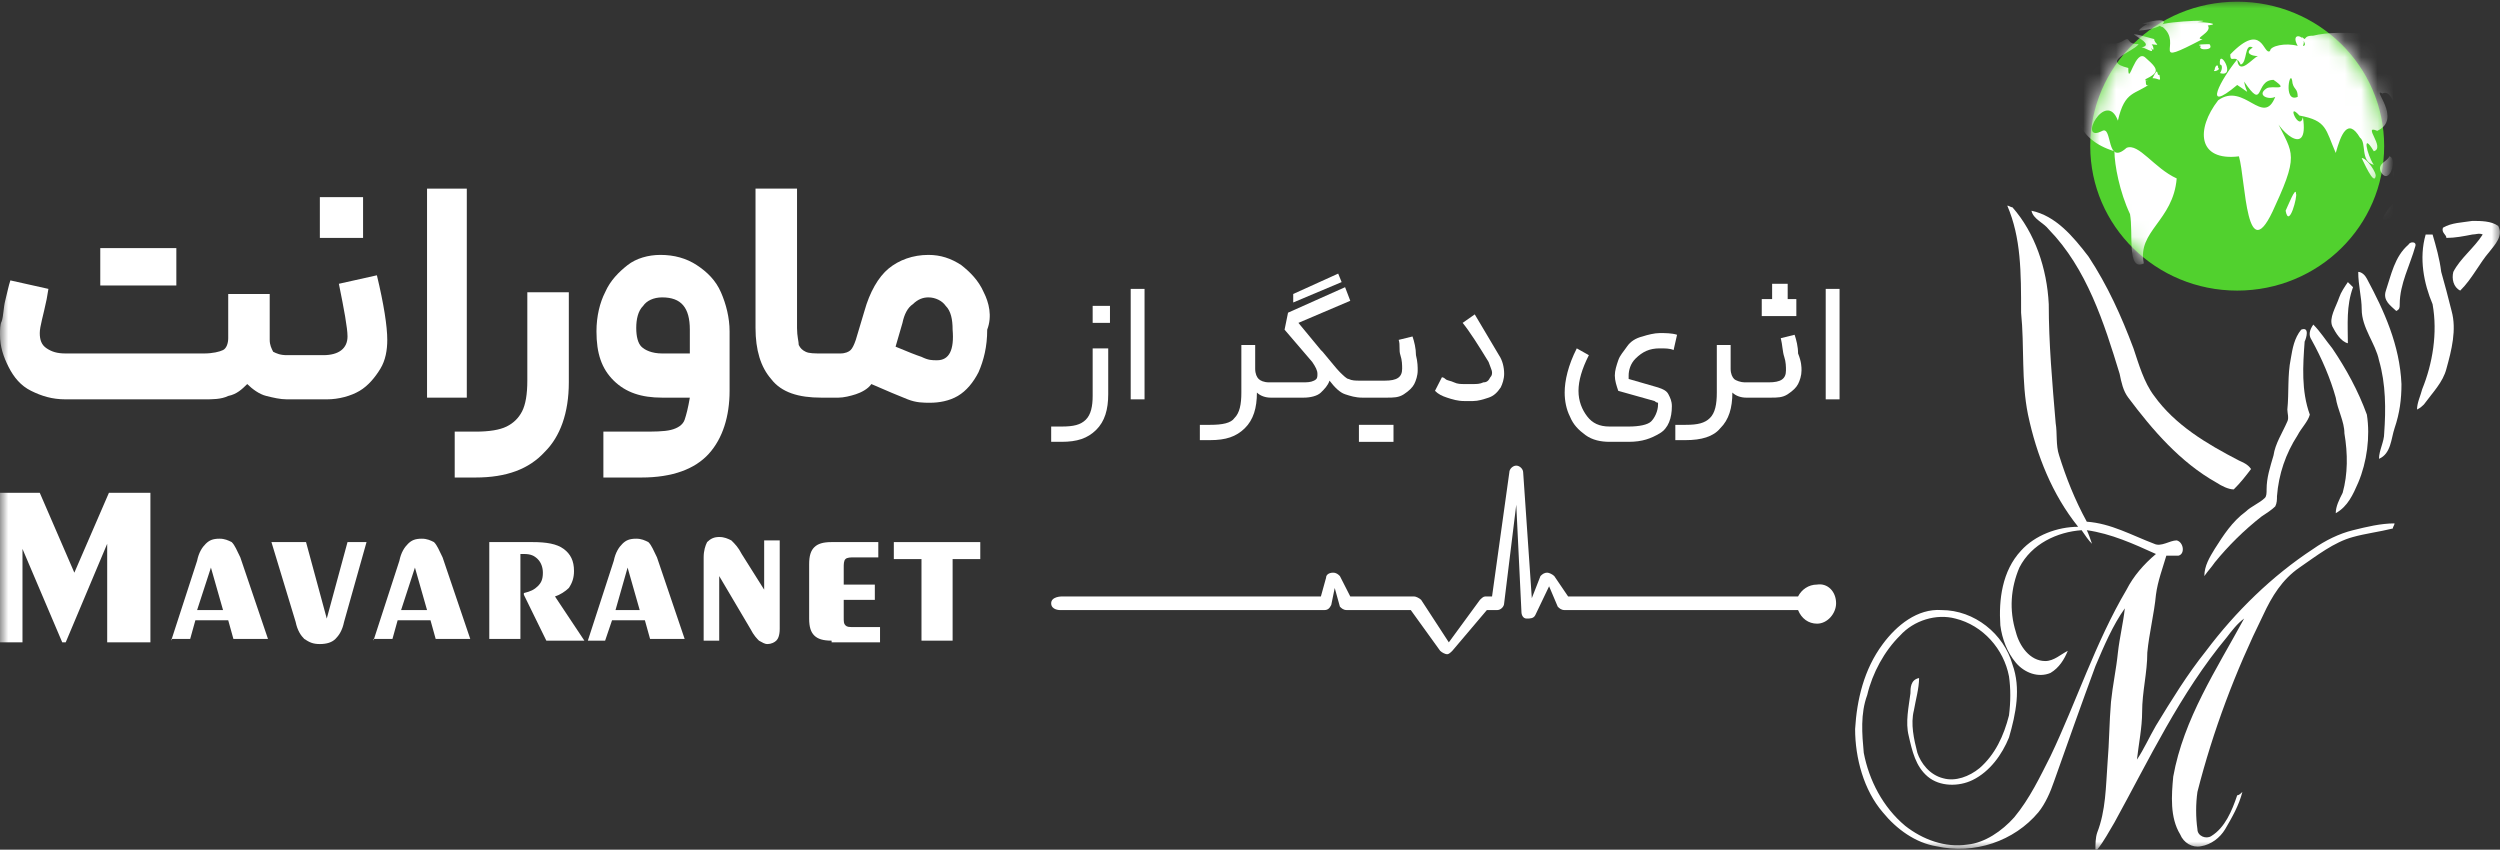 <svg xmlns="http://www.w3.org/2000/svg" width="153" height="52" viewBox="0 0 153 52" fill="none"><rect x="0" y="0" width="153" height="52" fill="#333333" stroke="none"/><g clip-path="url(#clip0_217_688)"><mask id="mask0_217_688" style="mask-type:luminance" maskUnits="userSpaceOnUse" x="0" y="0" width="153" height="52"><path d="M153 0L0 0L0 52L153 52V0Z" fill="white"></path></mask><g mask="url(#mask0_217_688)"><path d="M136.917 0.104C141.89 0.104 145.911 4.056 145.911 8.944C145.911 13.832 141.89 17.784 136.917 17.784C131.944 17.784 127.923 13.832 127.923 8.944C127.923 4.056 131.944 0.104 136.917 0.104Z" fill="#51D12E"></path><path d="M112.369 36.92C112.369 37.544 111.84 38.168 111.205 38.168C110.677 38.168 110.253 37.856 110.041 37.336H95.757C95.546 37.336 95.44 37.232 95.334 37.128L94.805 35.88L93.959 37.648C93.853 37.856 93.641 37.856 93.43 37.856C93.218 37.856 93.112 37.648 93.112 37.44L92.795 30.888L92.054 36.92C92.054 37.128 91.843 37.336 91.631 37.336H90.996L88.88 39.832C88.774 39.936 88.668 40.04 88.562 40.04C88.456 40.04 88.245 39.936 88.139 39.832L86.34 37.336H82.426C82.214 37.336 82.108 37.232 82.002 37.128L81.685 35.984L81.473 37.024C81.367 37.232 81.262 37.336 81.05 37.336H64.861C64.861 37.336 64.332 37.336 64.332 36.92C64.332 36.504 64.967 36.504 64.967 36.504H80.838L81.155 35.36C81.155 35.152 81.367 35.048 81.579 35.048C81.79 35.048 81.896 35.152 82.002 35.256L82.637 36.504H86.552C86.657 36.504 86.869 36.608 86.975 36.712L88.668 39.312L90.572 36.712C90.679 36.608 90.784 36.504 90.89 36.504H91.313L92.371 28.912C92.371 28.704 92.583 28.496 92.795 28.496C93.006 28.496 93.218 28.704 93.218 28.912L93.747 36.608L94.276 35.256C94.382 35.152 94.487 35.048 94.699 35.048C94.805 35.048 95.017 35.152 95.122 35.256L95.969 36.504H110.041C110.253 36.088 110.677 35.776 111.205 35.776C111.84 35.672 112.369 36.192 112.369 36.92Z" fill="white"></path><path d="M0 39.208L0 30.16H2.434L4.55 35.048L6.666 30.16H9.205V39.312H6.56V33.28L4.021 39.312H3.809L1.376 33.592L1.376 39.312H0L0 39.208Z" fill="white"></path><path d="M10.476 39.208L12.063 34.32C12.168 33.8 12.38 33.488 12.592 33.28C12.803 33.072 13.015 32.968 13.438 32.968C13.756 32.968 13.967 33.072 14.179 33.176C14.39 33.384 14.496 33.696 14.708 34.112L16.401 39.104H14.285L13.967 37.96H11.957L11.639 39.104H10.476V39.208ZM12.063 37.336H13.65L12.909 34.736L12.063 37.336Z" fill="white"></path><path d="M22.432 33.176L21.056 38.064C20.951 38.584 20.739 38.896 20.527 39.104C20.316 39.312 19.998 39.416 19.575 39.416C19.152 39.416 18.94 39.312 18.623 39.104C18.411 38.896 18.2 38.584 18.094 38.064L16.612 33.176H18.729L19.998 37.856L21.268 33.176H22.432Z" fill="white"></path><path d="M22.855 39.208L24.442 34.32C24.547 33.8 24.759 33.488 24.971 33.28C25.182 33.072 25.394 32.968 25.817 32.968C26.135 32.968 26.346 33.072 26.558 33.176C26.769 33.384 26.875 33.696 27.087 34.112L28.78 39.104H26.664L26.346 37.96H24.336L24.018 39.104H22.855V39.208ZM24.547 37.336H26.135L25.394 34.736L24.547 37.336Z" fill="white"></path><path d="M29.944 39.208V33.176H32.59C33.436 33.176 34.071 33.28 34.494 33.592C34.917 33.904 35.129 34.32 35.129 34.944C35.129 35.36 35.023 35.672 34.812 35.984C34.6 36.192 34.282 36.4 33.965 36.504L35.764 39.208H33.436L32.06 36.4V36.296C32.484 36.192 32.695 36.088 32.907 35.88C33.119 35.672 33.224 35.464 33.224 35.048C33.224 34.736 33.119 34.424 32.907 34.216C32.695 34.008 32.484 33.904 32.06 33.904C31.955 33.904 31.955 33.904 31.955 33.904H31.849V39.104H29.944V39.208Z" fill="white"></path><path d="M35.976 39.208L37.563 34.32C37.669 33.8 37.88 33.488 38.092 33.28C38.303 33.072 38.515 32.968 38.938 32.968C39.256 32.968 39.467 33.072 39.679 33.176C39.891 33.384 39.996 33.696 40.208 34.112L41.901 39.104H39.785L39.467 37.96H37.457L37.034 39.208H35.976ZM37.669 37.336H39.15L38.409 34.736L37.669 37.336Z" fill="white"></path><path d="M44.016 35.256V39.208H43.064V34.112C43.064 33.696 43.169 33.384 43.275 33.176C43.487 32.968 43.699 32.864 44.016 32.864C44.333 32.864 44.545 32.968 44.757 33.072C44.968 33.28 45.18 33.488 45.392 33.904L46.767 36.088V33.072H47.719V38.48C47.719 38.896 47.614 39.104 47.508 39.208C47.402 39.312 47.19 39.416 46.979 39.416C46.767 39.416 46.661 39.312 46.45 39.208C46.344 39.104 46.132 38.896 45.921 38.48L44.016 35.256Z" fill="white"></path><path d="M50.895 39.208C50.366 39.208 50.049 39.104 49.837 38.896C49.625 38.688 49.52 38.376 49.52 37.856V34.528C49.52 34.008 49.625 33.696 49.837 33.488C50.049 33.28 50.366 33.176 50.895 33.176H53.752V34.112H52.271C52.059 34.112 51.847 34.112 51.742 34.216C51.636 34.32 51.636 34.528 51.636 34.736V35.776H53.54V36.712H51.636V37.752C51.636 38.064 51.636 38.168 51.742 38.272C51.847 38.376 51.953 38.376 52.271 38.376H53.858V39.312H50.895V39.208Z" fill="white"></path><path d="M56.395 39.208V34.216H54.702V33.176H59.993V34.216H58.3V39.208H56.395Z" fill="white"></path><path d="M10.792 15.184H6.137V17.472H10.792V15.184Z" fill="white"></path><path d="M19.575 12.065V14.56H22.22V12.065H19.575Z" fill="white"></path><path d="M23.701 20.8C23.701 21.424 23.595 22.048 23.278 22.568C22.961 23.088 22.537 23.608 22.008 23.92C21.479 24.232 20.739 24.44 19.998 24.44H17.564C17.141 24.44 16.718 24.336 16.295 24.232C15.871 24.128 15.448 23.816 15.131 23.504C14.813 23.816 14.496 24.128 13.967 24.232C13.544 24.44 13.014 24.44 12.486 24.44H4.021C3.174 24.44 2.539 24.232 1.905 23.92C1.27 23.608 0.846 23.088 0.529 22.464C0.212 21.84 0 21.216 0 20.488C0 20.176 0 19.864 0.106 19.656C0.212 19.344 0.212 18.824 0.317 18.408C0.423 17.992 0.529 17.472 0.635 17.16L2.963 17.68L2.857 18.304C2.645 19.344 2.434 19.968 2.434 20.384C2.434 20.8 2.539 21.112 2.857 21.32C3.174 21.528 3.492 21.632 4.021 21.632H12.486C13.014 21.632 13.438 21.528 13.649 21.424C13.861 21.32 13.967 21.008 13.967 20.696V17.992H16.506V20.8C16.506 21.112 16.612 21.32 16.718 21.528C16.93 21.632 17.141 21.736 17.564 21.736H19.786C20.739 21.736 21.268 21.32 21.268 20.592C21.268 20.072 21.056 18.928 20.739 17.368L23.066 16.848C23.49 18.616 23.701 19.968 23.701 20.8Z" fill="white"></path><path d="M26.135 11.544H28.568V24.336H26.135V11.544Z" fill="white"></path><path d="M34.812 17.992V23.4C34.812 25.272 34.282 26.728 33.33 27.664C32.378 28.704 31.002 29.224 29.098 29.224H27.828V26.416H29.098C29.944 26.416 30.579 26.312 31.002 26.104C31.426 25.896 31.743 25.584 31.955 25.168C32.166 24.752 32.272 24.128 32.272 23.296V17.888H34.812V17.992Z" fill="white"></path><path d="M41.054 26.312C41.477 26.208 41.794 26 41.9 25.688C42.006 25.376 42.112 24.96 42.218 24.336H40.525C39.255 24.336 38.303 24.024 37.562 23.296C36.821 22.568 36.504 21.632 36.504 20.28C36.504 19.344 36.715 18.512 37.033 17.888C37.35 17.16 37.88 16.64 38.408 16.224C38.938 15.808 39.678 15.6 40.419 15.6C41.265 15.6 42.006 15.808 42.641 16.224C43.276 16.64 43.805 17.16 44.122 17.888C44.44 18.616 44.651 19.448 44.651 20.28V23.92C44.651 25.48 44.228 26.832 43.382 27.768C42.535 28.704 41.16 29.224 39.255 29.224H36.927V26.416H39.255C39.996 26.416 40.63 26.416 41.054 26.312ZM39.255 21.216C39.467 21.424 39.89 21.632 40.525 21.632H42.218V20.176C42.218 18.824 41.689 18.2 40.525 18.2C39.996 18.2 39.572 18.408 39.361 18.72C39.043 19.032 38.938 19.552 38.938 20.072C38.938 20.592 39.043 21.008 39.255 21.216Z" fill="white"></path><path d="M60.205 17.888C59.888 17.16 59.359 16.64 58.83 16.224C58.195 15.808 57.56 15.6 56.819 15.6C55.867 15.6 55.02 15.912 54.386 16.432C53.751 16.952 53.222 17.888 52.904 19.032L52.375 20.8C52.269 21.112 52.164 21.32 52.058 21.424C51.952 21.528 51.74 21.632 51.423 21.632H50.365C49.836 21.632 49.518 21.632 49.307 21.528C49.095 21.424 48.989 21.32 48.883 21.112C48.883 20.904 48.778 20.592 48.778 20.072V11.544H46.238V20.072C46.238 21.424 46.556 22.464 47.191 23.192C47.825 24.024 48.883 24.336 50.259 24.336H51.317C51.635 24.336 52.058 24.232 52.375 24.128C52.693 24.024 53.116 23.816 53.328 23.504C54.28 23.92 55.02 24.232 55.55 24.44C56.078 24.648 56.502 24.648 56.925 24.648C57.454 24.648 58.089 24.544 58.618 24.232C59.147 23.92 59.57 23.4 59.888 22.776C60.205 22.048 60.417 21.216 60.417 20.176C60.734 19.344 60.522 18.512 60.205 17.888ZM57.348 22.048C57.031 22.048 56.819 22.048 56.396 21.84C56.078 21.736 55.55 21.528 54.809 21.216L55.232 19.76C55.338 19.24 55.55 18.824 55.867 18.616C56.184 18.304 56.502 18.2 56.819 18.2C57.242 18.2 57.666 18.408 57.877 18.72C58.195 19.032 58.3 19.552 58.3 20.176C58.406 21.424 58.089 22.048 57.348 22.048Z" fill="white"></path><path d="M67.823 21.216V24.128C67.823 25.064 67.612 25.792 67.083 26.312C66.554 26.832 65.919 27.04 64.967 27.04H64.332V26.104H64.967C65.707 26.104 66.131 26 66.448 25.688C66.766 25.376 66.871 24.856 66.871 24.232V21.32H67.823V21.216ZM66.871 18.72H67.93V19.76H66.871V18.72Z" fill="white"></path><path d="M69.199 17.68H70.046V24.44H69.199V17.68Z" fill="white"></path><path d="M81.897 16.744L79.145 17.992V18.512L82.108 17.264L81.897 16.744Z" fill="white"></path><path d="M86.763 22.672C86.763 22.984 86.657 23.296 86.552 23.504C86.446 23.712 86.234 23.92 85.917 24.128C85.599 24.336 85.282 24.336 84.859 24.336H83.378C82.954 24.336 82.637 24.232 82.319 24.128C82.002 24.024 81.684 23.712 81.367 23.296C81.261 23.608 81.05 23.816 80.838 24.024C80.627 24.232 80.203 24.336 79.78 24.336H77.769C77.452 24.336 77.135 24.232 76.923 24.024C76.923 24.96 76.712 25.688 76.182 26.208C75.653 26.728 75.018 26.936 74.066 26.936H73.431V26H74.066C74.807 26 75.336 25.896 75.548 25.584C75.865 25.272 75.971 24.752 75.971 24.024V21.112H76.817V22.568C76.817 22.88 76.923 23.088 77.029 23.192C77.135 23.296 77.346 23.4 77.664 23.4H79.674C79.992 23.4 80.203 23.4 80.415 23.296C80.627 23.192 80.627 23.088 80.627 22.88C80.627 22.672 80.52 22.464 80.309 22.152L78.616 20.176L78.828 19.136L82.319 17.576L82.637 18.408L79.463 19.76L80.838 21.424L80.944 21.528C81.473 22.152 81.79 22.568 82.002 22.776C82.214 22.984 82.425 23.192 82.531 23.192C82.743 23.296 82.954 23.296 83.271 23.296H84.753C85.494 23.296 85.811 23.088 85.811 22.568C85.811 22.36 85.811 22.048 85.705 21.736C85.599 21.424 85.705 21.112 85.599 20.8L86.446 20.592C86.552 20.904 86.657 21.32 86.657 21.736C86.763 22.152 86.763 22.464 86.763 22.672Z" fill="white"></path><path d="M85.282 26H83.166V27.041H85.282V26Z" fill="white"></path><path d="M91.736 21.736C91.948 22.048 92.054 22.464 92.054 22.88C92.054 23.192 91.948 23.504 91.843 23.712C91.631 24.024 91.419 24.232 91.102 24.336C90.784 24.44 90.467 24.544 90.149 24.544H89.62C89.197 24.544 88.88 24.44 88.562 24.336C88.245 24.232 88.033 24.128 87.821 23.92L88.245 23.088C88.245 23.088 88.35 23.088 88.456 23.192C88.562 23.296 88.773 23.296 88.985 23.4C89.197 23.504 89.409 23.504 89.62 23.504H90.149C90.361 23.504 90.572 23.504 90.784 23.4C90.996 23.4 91.102 23.296 91.207 23.088C91.313 22.984 91.313 22.88 91.313 22.776C91.313 22.672 91.207 22.464 91.102 22.152C90.467 21.112 89.938 20.28 89.514 19.76L90.255 19.24L91.736 21.736Z" fill="white"></path><path d="M96.604 23.92C96.604 24.544 96.816 25.064 97.134 25.48C97.451 25.896 97.874 26.104 98.509 26.104H99.673C100.308 26.104 100.837 26 101.049 25.792C101.26 25.584 101.472 25.168 101.472 24.752C101.472 24.648 101.472 24.648 101.472 24.648C101.472 24.648 101.366 24.648 101.26 24.544L99.038 23.92C98.932 23.608 98.827 23.296 98.827 22.984C98.827 22.672 98.932 22.36 99.038 22.048C99.144 21.736 99.355 21.528 99.567 21.216C99.779 20.904 100.096 20.696 100.519 20.592C100.837 20.488 101.26 20.384 101.578 20.384C101.895 20.384 102.318 20.384 102.636 20.488L102.424 21.424C102.213 21.32 101.895 21.32 101.578 21.32C100.942 21.32 100.519 21.528 100.096 21.944C99.779 22.256 99.673 22.672 99.673 22.984C99.673 22.984 99.673 23.088 99.673 23.192L101.472 23.712C101.789 23.816 102.001 23.92 102.106 24.128C102.213 24.336 102.318 24.544 102.318 24.856C102.318 25.584 102.106 26.208 101.578 26.52C101.049 26.832 100.519 27.04 99.673 27.04H98.509C97.98 27.04 97.451 26.936 97.028 26.624C96.604 26.312 96.287 26 96.075 25.48C95.864 25.064 95.758 24.544 95.758 24.024C95.758 23.296 95.97 22.36 96.499 21.32L97.239 21.736C96.816 22.568 96.604 23.296 96.604 23.92Z" fill="white"></path><path d="M110.253 22.672C110.253 22.984 110.148 23.296 110.042 23.504C109.936 23.712 109.724 23.92 109.407 24.128C109.089 24.336 108.772 24.336 108.349 24.336H106.868C106.55 24.336 106.233 24.232 106.021 24.024C106.021 24.96 105.81 25.688 105.281 26.208C104.857 26.728 104.117 26.936 103.164 26.936H102.53V26H103.164C103.905 26 104.328 25.896 104.646 25.584C104.963 25.272 105.069 24.752 105.069 24.024V21.112H105.915V22.568C105.915 22.88 106.021 23.088 106.127 23.192C106.233 23.296 106.55 23.4 106.762 23.4H108.243C108.984 23.4 109.301 23.192 109.301 22.672C109.301 22.464 109.301 22.152 109.196 21.84C109.089 21.528 109.089 21.112 108.984 20.696L109.83 20.488C109.936 20.8 110.042 21.216 110.042 21.632C110.253 22.152 110.253 22.464 110.253 22.672Z" fill="white"></path><path d="M109.936 18.304V19.344H107.819V18.304H108.454V17.368H109.406V18.304H109.936Z" fill="white"></path><path d="M111.734 17.68H112.581V24.44H111.734V17.68Z" fill="white"></path><path d="M122.845 12.584C122.95 12.584 123.056 12.688 123.162 12.688C124.537 14.248 125.278 16.432 125.384 18.616C125.384 21.008 125.596 23.4 125.807 25.896C125.913 26.52 125.807 27.248 126.019 27.872C126.442 29.224 126.971 30.576 127.712 31.928C129.193 32.032 130.463 32.76 131.838 33.28C132.262 33.488 132.79 33.072 133.214 33.072C133.637 33.176 133.743 33.904 133.319 34.008C133.108 34.008 132.79 34.008 132.579 34.008C132.367 34.736 132.05 35.568 131.944 36.4C131.838 37.544 131.521 38.792 131.415 39.936C131.415 41.184 131.098 42.328 131.098 43.576C131.098 44.512 130.886 45.552 130.78 46.488C131.203 45.864 131.521 45.136 131.944 44.408C132.896 42.848 133.849 41.288 135.013 39.832C136.811 37.44 139.033 35.256 141.572 33.592C142.313 33.072 143.16 32.656 144.006 32.448C144.853 32.24 145.699 32.032 146.546 32.032C146.546 32.136 146.44 32.24 146.44 32.344C145.594 32.552 144.747 32.656 144.006 32.864C142.843 33.176 141.784 34.008 140.726 34.736C139.668 35.464 139.033 36.504 138.504 37.648C136.811 41.08 135.436 44.72 134.483 48.464C134.378 49.192 134.378 50.024 134.483 50.752C134.483 51.168 135.013 51.376 135.33 51.168C136.177 50.648 136.6 49.608 136.917 48.672C137.023 48.672 137.129 48.568 137.234 48.464C137.023 49.296 136.6 50.024 136.177 50.752C135.859 51.272 135.33 51.688 134.695 51.792C134.166 51.896 133.637 51.584 133.426 51.064C132.79 50.024 132.896 48.672 133.002 47.528C133.637 43.992 135.647 40.976 137.34 37.856C136.917 38.168 136.6 38.584 136.282 39C133.426 42.432 131.521 46.488 129.404 50.336C129.087 50.856 128.77 51.48 128.347 52H128.24C128.24 51.688 128.24 51.272 128.347 50.96C128.876 49.608 128.876 48.152 128.981 46.696C129.087 45.448 129.087 44.2 129.193 42.952C129.299 41.912 129.511 40.976 129.616 39.936C129.722 39 129.934 38.168 130.039 37.232C129.299 38.272 128.77 39.52 128.24 40.768C127.394 43.056 126.548 45.448 125.701 47.84C125.489 48.464 125.172 49.192 124.749 49.712C123.268 51.48 120.834 52.312 118.506 51.792C117.236 51.584 116.072 50.752 115.226 49.712C114.062 48.36 113.533 46.384 113.533 44.616C113.639 42.848 114.062 40.976 115.226 39.416C116.072 38.272 117.343 37.232 118.823 37.336C120.834 37.336 122.633 38.792 123.162 40.664C123.691 42.12 123.373 43.68 122.95 45.136C122.527 46.176 121.786 47.216 120.728 47.736C119.882 48.152 118.718 48.152 117.977 47.528C117.236 46.904 117.025 45.968 116.813 45.032C116.602 44.2 116.813 43.264 116.919 42.432C116.919 42.12 116.919 41.6 117.448 41.496C117.448 42.12 117.236 42.848 117.131 43.472C116.919 44.304 117.131 45.24 117.343 46.072C117.554 46.696 118.083 47.424 118.93 47.632C119.67 47.84 120.517 47.528 121.151 47.008C122.104 46.176 122.633 45.032 122.95 43.784C123.056 42.952 123.056 42.12 122.95 41.392C122.633 39.728 121.363 38.272 119.67 37.856C118.506 37.544 117.131 37.96 116.284 38.896C115.332 39.832 114.591 41.184 114.274 42.536C113.851 43.68 113.956 44.928 114.062 46.072C114.38 47.736 115.226 49.4 116.602 50.544C117.66 51.376 119.035 51.896 120.411 51.688C121.469 51.584 122.527 50.856 123.268 50.024C124.22 48.88 124.855 47.528 125.489 46.28C127.077 42.952 128.24 39.312 130.145 36.088C130.568 35.256 131.203 34.528 131.944 33.904C130.568 33.28 129.193 32.656 127.712 32.448C127.817 32.656 127.923 32.968 128.029 33.28C127.817 33.072 127.606 32.76 127.394 32.448C125.913 32.552 124.326 33.28 123.585 34.736C123.056 35.984 122.95 37.336 123.373 38.688C123.585 39.52 124.22 40.456 125.172 40.456C125.701 40.456 126.124 40.04 126.548 39.832C126.336 40.352 126.019 40.872 125.489 41.184C124.749 41.496 123.902 41.184 123.373 40.56C122.845 39.936 122.527 39.104 122.421 38.272C122.315 36.712 122.527 34.944 123.691 33.696C124.537 32.76 125.913 32.24 127.183 32.24C125.596 30.264 124.643 27.872 124.114 25.376C123.691 23.296 123.902 21.216 123.691 19.136C123.691 16.64 123.691 14.56 122.845 12.584Z" fill="white"></path><path d="M124.326 12.896C125.807 13.208 126.865 14.456 127.818 15.704C128.982 17.472 129.828 19.344 130.569 21.32C130.886 22.256 131.203 23.4 131.838 24.232C133.108 26 135.013 27.144 137.023 28.184C137.235 28.288 137.552 28.392 137.764 28.704C137.446 29.12 137.129 29.536 136.705 29.952C136.388 29.952 135.965 29.744 135.648 29.536C133.425 28.288 131.733 26.312 130.251 24.336C129.934 23.92 129.828 23.4 129.722 22.88C128.77 19.76 127.712 16.432 125.384 14.04C125.067 13.624 124.432 13.416 124.326 12.896Z" fill="white"></path><path d="M149.508 13.936C150.037 13.624 150.671 13.624 151.306 13.52C151.835 13.52 152.47 13.52 152.894 13.832C153.211 14.456 152.682 14.976 152.365 15.392C151.73 16.12 151.306 17.056 150.566 17.784C150.143 17.576 150.037 17.056 150.143 16.64C150.566 15.808 151.412 15.184 151.942 14.352C151.73 14.248 151.518 14.352 151.306 14.352C150.778 14.456 150.248 14.56 149.719 14.56C149.719 14.352 149.402 14.248 149.508 13.936Z" fill="white"></path><path d="M148.451 14.352C148.557 14.352 148.768 14.352 148.874 14.352C149.086 15.08 149.298 15.808 149.403 16.64C149.615 17.368 149.827 18.2 150.038 19.032C150.355 20.176 150.038 21.424 149.721 22.568C149.509 23.4 148.874 24.024 148.345 24.752C148.239 24.856 148.134 24.96 147.922 25.064C147.922 24.648 148.134 24.232 148.239 23.816C148.874 22.256 149.191 20.384 148.874 18.616C148.345 17.368 148.028 15.808 148.451 14.352Z" fill="white"></path><path d="M147.392 14.976C147.498 14.768 147.921 14.768 147.815 15.081C147.498 16.224 146.863 17.369 146.863 18.616C146.863 18.825 146.863 18.928 146.651 19.032C146.334 18.721 145.805 18.409 146.016 17.785C146.334 16.849 146.546 15.704 147.392 14.976Z" fill="white"></path><path d="M144.324 16.64C144.536 16.64 144.748 16.848 144.853 17.056C145.912 19.032 146.864 21.112 146.97 23.504C146.97 24.44 146.864 25.272 146.547 26.208C146.335 26.832 146.335 27.768 145.594 28.08C145.594 27.56 145.912 27.04 145.912 26.52C146.017 25.064 146.017 23.504 145.594 22.048C145.383 21.008 144.536 20.072 144.536 18.928C144.536 18.2 144.324 17.472 144.324 16.64Z" fill="white"></path><path d="M143.16 18.2C143.266 17.888 143.477 17.576 143.689 17.264C143.795 17.368 143.9 17.472 144.006 17.576C143.583 18.72 143.689 19.864 143.689 21.008C143.266 20.904 142.948 20.384 142.736 19.968C142.525 19.448 142.948 18.824 143.16 18.2Z" fill="white"></path><path d="M141.467 20.8C141.255 20.488 141.361 20.176 141.573 19.864C141.996 20.28 142.314 20.8 142.737 21.32C143.583 22.568 144.324 23.92 144.853 25.376C145.065 26.728 144.853 28.288 144.324 29.536C144.006 30.264 143.689 30.992 142.948 31.408C142.948 30.992 143.16 30.576 143.371 30.16C143.689 29.016 143.689 27.768 143.478 26.52C143.478 25.792 143.054 25.064 142.948 24.336C142.631 23.192 142.102 21.944 141.467 20.8Z" fill="white"></path><path d="M140.197 21.944C140.303 21.32 140.409 20.696 140.832 20.176C141.361 19.968 141.149 20.696 141.044 20.904C140.938 22.36 140.832 23.92 141.361 25.376C141.255 25.792 140.832 26.208 140.62 26.624C139.88 27.768 139.456 29.016 139.351 30.368C139.351 30.576 139.351 30.784 139.245 30.992C139.033 31.2 138.716 31.408 138.398 31.616C137.34 32.448 136.388 33.384 135.541 34.424C135.33 34.736 135.118 34.944 134.906 35.256C134.906 34.632 135.224 34.112 135.541 33.592C136.07 32.76 136.6 31.928 137.446 31.304C137.764 30.992 138.293 30.784 138.61 30.472C138.716 30.368 138.716 30.16 138.716 29.952C138.716 29.224 138.928 28.6 139.139 27.872C139.245 27.144 139.668 26.52 139.986 25.792C140.091 25.584 139.986 25.272 139.986 25.064C140.091 24.024 139.985 22.984 140.197 21.944Z" fill="white"></path><mask id="mask1_217_688" style="mask-type:luminance" maskUnits="userSpaceOnUse" x="127" y="0" width="19" height="18"><path d="M136.917 17.784C141.884 17.784 145.911 13.826 145.911 8.944C145.911 4.062 141.884 0.104 136.917 0.104C131.95 0.104 127.923 4.062 127.923 8.944C127.923 13.826 131.95 17.784 136.917 17.784Z" fill="white"></path></mask><g mask="url(#mask1_217_688)"><path d="M147.604 6.24C147.498 5.2 147.604 5.824 146.863 6.448C147.286 6.968 146.863 6.24 147.074 6.344C147.392 6.448 147.286 6.344 147.604 6.24ZM149.191 11.544C149.191 10.92 147.181 10.192 147.815 10.608C147.921 11.128 148.238 11.128 149.191 11.544ZM148.979 13.104C148.133 10.504 148.662 12.688 148.027 12.168C147.815 10.92 145.382 13 145.805 14.04C145.594 14.768 147.286 13.208 147.392 14.248C147.392 14.456 148.873 15.496 148.979 13.104ZM133.214 10.92C131.838 10.296 130.886 8.736 130.145 9.048C128.876 10.192 129.299 7.696 128.664 8.008C127.077 8.84 128.876 5.408 129.616 7.384C130.039 5.512 130.674 5.824 131.627 5.096C130.991 5.616 131.732 4.264 130.78 5.096C132.155 4.472 132.262 4.368 131.309 3.536C130.674 2.912 130.251 5.408 130.251 4.16C128.558 3.744 130.463 3.224 130.886 2.704C130.039 2.704 130.463 2.184 129.934 2.496C129.087 3.12 126.23 1.768 124.855 2.808C125.066 3.12 125.489 2.808 124.855 3.016C124.114 3.64 125.701 3.328 124.114 3.952C128.876 1.664 124.537 7.8 129.404 9.256C129.404 10.088 129.722 11.752 130.357 13.104C130.568 14.248 130.145 16.64 131.203 16.12C130.78 14.144 133.002 13.52 133.214 10.92ZM132.155 4.576C131.944 4.68 132.155 3.952 131.732 4.784C132.155 4.784 132.262 5.096 132.155 4.576ZM131.309 4.888C131.415 4.992 131.521 4.992 131.309 4.888V4.888ZM131.838 2.392C128.876 1.56 132.367 2.704 130.991 2.912C131.203 2.808 131.944 3.432 131.627 2.912C131.944 3.328 131.732 2.6 131.627 2.704C132.367 2.808 131.838 2.704 131.838 2.392ZM131.098 1.456C131.732 1.456 131.203 1.456 130.886 1.872C132.685 1.768 133.108 0.832 131.098 1.456ZM137.129 3.952C137.234 3.848 137.234 3.848 137.129 3.952V3.952ZM135.859 3.952C136.07 3.952 135.965 4.368 135.859 4.472C136.917 4.784 135.753 2.808 135.859 3.952ZM134.801 2.392C134.166 2.392 135.436 1.976 135.118 1.56C135.965 1.456 134.906 1.352 134.483 1.352C136.177 1.144 131.203 1.352 132.367 1.664C133.637 2.704 131.415 4.16 134.801 2.392ZM146.863 10.816C146.863 10.4 146.757 10.504 146.651 10.296C147.074 10.296 147.074 10.192 146.651 10.192C146.122 10.92 146.757 10.92 146.863 10.816ZM145.699 10.504C146.228 11.44 146.757 9.672 146.228 9.568C146.122 9.88 145.487 9.984 145.699 10.504ZM145.382 10.816C145.487 10.608 144.853 9.672 144.535 9.672C144.641 9.88 145.276 11.336 145.382 10.816ZM135.541 4.264C135.33 4.472 135.965 4.264 135.753 4.16C135.753 3.848 135.541 4.056 135.541 4.264ZM134.906 3.016C135.013 3.016 135.436 3.016 135.224 2.704C135.118 2.704 134.272 2.704 134.695 2.808C134.589 2.912 134.695 3.016 134.906 3.016ZM140.515 11.856C140.515 11.336 139.985 12.688 139.88 12.896C140.091 14.04 140.62 11.96 140.515 11.856ZM144.43 8.424C143.689 7.176 143.266 8.216 142.948 9.36C142.313 7.904 142.419 7.384 140.726 7.072C139.88 6.136 140.726 8.112 140.938 7.176C141.361 9.88 139.245 7.8 139.139 6.968C140.197 9.36 140.832 9.152 139.245 12.584C137.446 16.744 137.446 11.024 137.023 9.568C134.483 9.88 134.378 7.904 135.753 6.136C137.34 4.992 138.504 7.8 139.245 5.928C138.821 6.136 138.081 5.824 138.716 5.408C139.033 5.2 140.197 5.616 139.139 4.888C138.821 4.888 139.456 4.472 139.139 4.888C137.975 4.888 138.61 6.864 137.34 4.992C137.446 5.72 137.869 5.824 136.917 5.2C134.695 7.072 135.965 4.784 136.917 3.64C137.023 4.68 137.869 3.536 138.187 3.432C137.764 3.432 137.34 3.224 137.869 2.912C137.34 2.6 137.552 3.848 137.129 3.952C136.811 3.224 136.494 3.952 136.494 3.328C138.504 1.248 138.504 3.432 138.928 3.12C138.928 2.808 139.88 2.6 140.62 2.808C140.091 1.872 141.255 2.184 140.938 2.808C141.361 2.808 140.515 1.976 141.044 2.392C141.149 2.288 141.149 2.184 141.572 2.184C143.16 1.768 146.969 2.08 148.556 3.224C147.604 3.64 147.604 3.224 148.027 4.056C147.604 4.992 147.498 3.328 147.392 3.224C147.392 3.536 147.286 3.224 147.181 3.328C146.863 3.536 147.181 3.64 146.546 3.536C145.17 3.744 147.71 4.68 146.44 5.408C146.546 7.072 146.44 5.408 145.805 5.72C145.064 5.304 147.074 7.28 145.487 8.008C144.535 7.592 146.017 9.048 145.276 9.256C144.535 8.008 144.853 9.464 145.276 10.088C144.43 9.88 144.853 8.736 144.43 8.424ZM138.398 9.36C138.293 9.36 138.293 9.36 138.398 9.36V9.36ZM140.62 5.928C140.62 5.408 140.409 5.512 140.303 5.096C140.197 3.952 139.668 6.344 140.62 5.928ZM145.064 2.08C144.853 2.08 145.17 2.184 145.17 2.184C145.276 2.08 145.17 2.08 145.064 2.08ZM124.22 2.808C124.432 3.016 125.172 2.6 124.537 2.704C124.643 2.184 123.902 3.016 124.22 2.808Z" fill="white"></path></g></g></g><defs><clipPath id="clip0_217_688"><rect width="153" height="52" fill="white"></rect></clipPath></defs></svg>